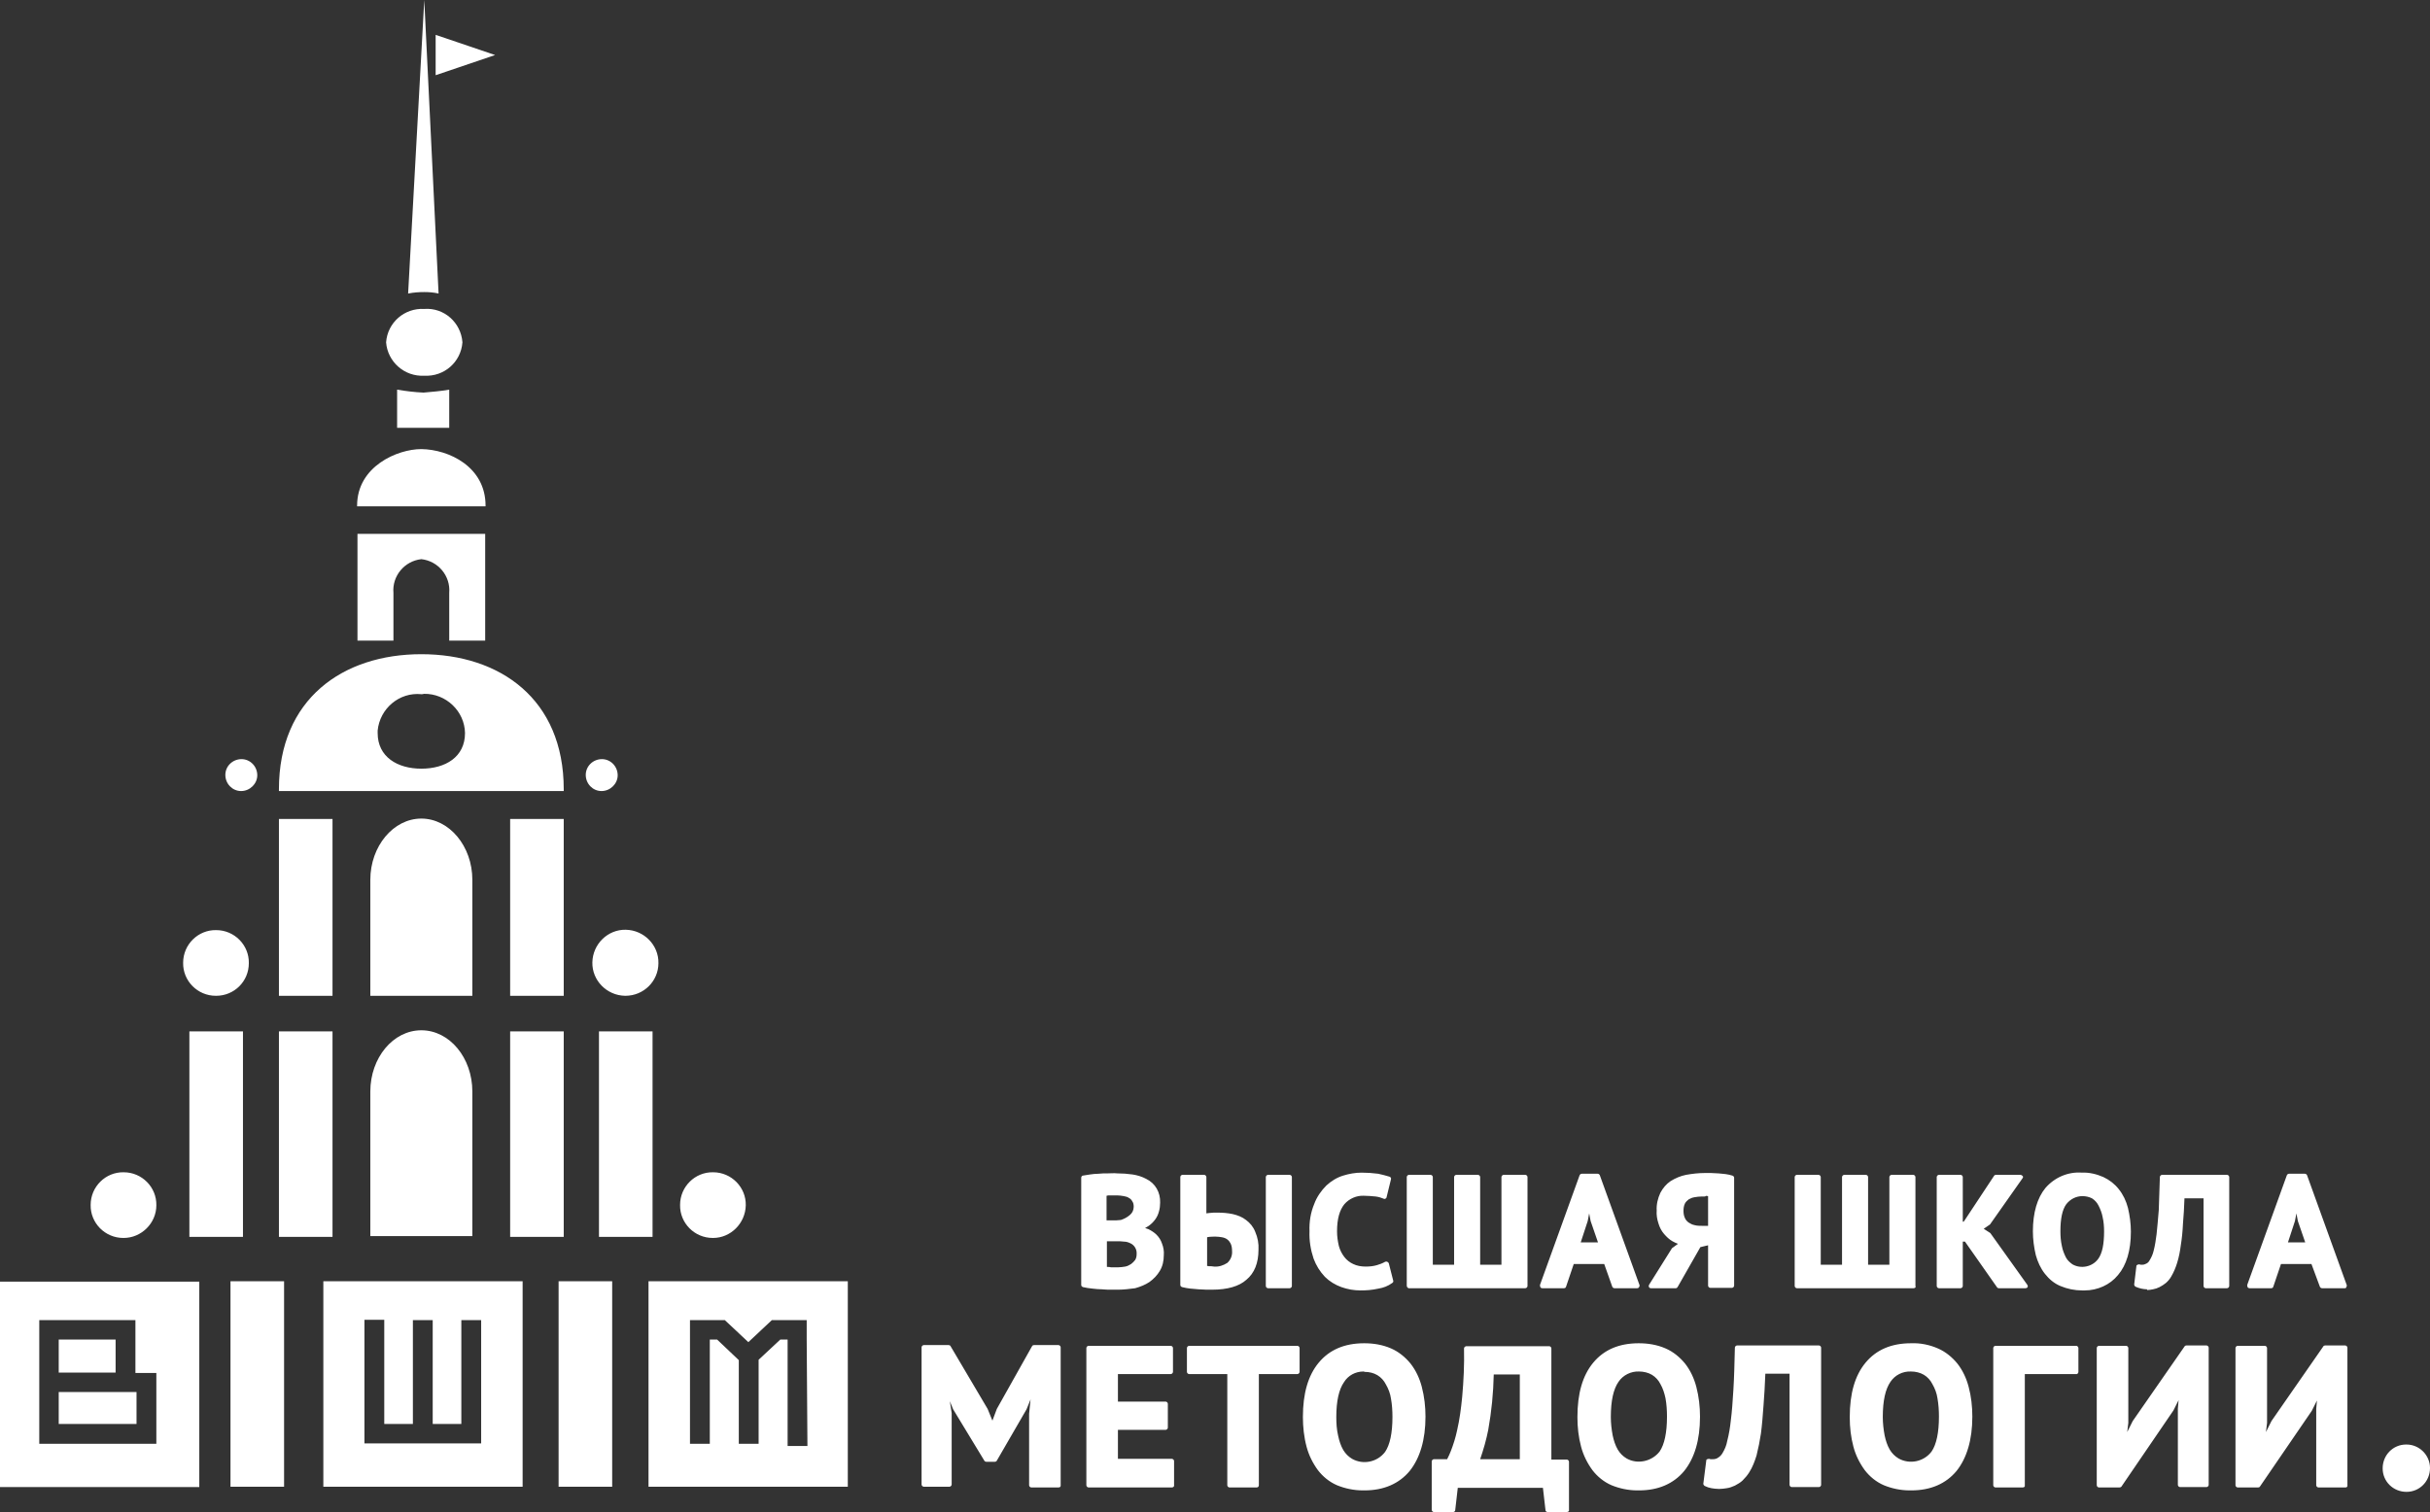 <svg id="лого" xmlns="http://www.w3.org/2000/svg" viewBox="0 0 662.1 412.1"><rect x="0" y="0" width="662.1" height="412.1" fill="#333333" stroke="none"/><style>.st0{fill:#fff}</style><path id="Фигура_1" class="st0" d="M51.6 337.1h14.6v-56H51.6v56zm111.6 0h14.6v-56h-14.6v56zm40-8.6c.1-4.9-3.9-9-8.9-9-4.9-.1-9 3.9-9 8.9-.1 4.9 3.9 9 8.9 9h.1c4.8 0 8.8-4 8.9-8.9m-160.6 0c.1-4.9-3.9-9-8.9-9-4.9-.1-9 3.9-9 8.9-.1 4.9 3.9 9 8.9 9h.1c4.8 0 8.9-4 8.9-8.9m20.2 76.7h14.6v-56H62.8v56zm89.4 0h14.6v-56h-14.6v56z"/><path id="Эллипс_5" class="st0" d="M176.7 405.2v-56H231v56h-54.3zm43.1-40.1v-5.3h-9.5l-6.4 6-6.4-6H188v33.7h5.4v-28.4h2l5.9 5.6v22.8h5.4v-22.9l5.9-5.5h2v29h5.4l-.2-29zm-55.9-149.5c-2.4 0-4.3-2-4.3-4.4s2-4.3 4.4-4.3c2.4 0 4.3 2 4.3 4.4 0 2.3-2 4.3-4.4 4.3zm-87.9 0v-.5c0-24.6 17.4-36.8 38.8-36.8s38.8 12.2 38.8 36.8v.5H76zm38.8-26.4c-6-.6-11.3 3.9-11.9 9.9v.7c0 6.5 5.4 9.7 11.9 9.7 6.6 0 11.9-3.2 11.9-9.7-.1-6-5.2-10.8-11.2-10.7-.2.1-.4.1-.7.1zm3.9-179.7l16.2 5.5-16.2 5.5v-11zm7.3 83.8c-.4 5.4-5 9.4-10.4 9.1-5.4.3-10-3.8-10.4-9.1.4-5.4 5-9.4 10.4-9.1 5.4-.4 10 3.7 10.4 9.1zm6.3 44.5v.2h-35v-.2c0-10.7 11-15.4 17.5-15.4 7.5.1 17.5 4.8 17.5 15.4zm-66.6 77.8c-2.4 0-4.3-2-4.3-4.4s2-4.3 4.4-4.3c2.4 0 4.3 2 4.3 4.4 0 2.3-2 4.3-4.4 4.3zM0 349.3h54.3v56H0v-56zm10.7 15.8v28.4h31.9v-19.3h-5.7v-14.4H10.7v5.3zm20.8 9H16v-9h15.5v9zm5.7 14H16v-8.7h21.2v8.7zm63.7-148.3c0-9.2 6.3-16.7 13.9-16.7s13.9 7.5 13.9 16.7v31.6h-27.8v-31.6zm27.8 97.1h-27.8v-39.4c0-9.2 6.2-16.7 13.9-16.7s13.9 7.5 13.9 16.7v39.4zm13.7 68.3H88.1v-56h54.3v56zm-11.3-11.8v-33.6h-5.4v28.3h-7.8v-28.3h-5.4v28.3h-7.8v-28.4h-5.4v33.7h31.8z"/><path id="Эллипс_4" class="st0" d="M67.8 262.5c.1-4.9-3.9-9-8.9-9-4.9-.1-9 3.9-9 8.9-.1 4.9 3.9 9 8.9 9h.1c4.9 0 8.9-3.9 8.9-8.9m8.2 8.9h14.6v-48.2H76v48.2zm0 65.7h14.6v-56H76v56zm46.4-162.5h9.8v-29.1H97.4v29.1h9.8v-13c-.4-4.6 3-8.7 7.6-9.2 4.6.5 8 4.6 7.6 9.2v13zm16.6 96.8h14.6v-48.2H139v48.2zm0 65.7h14.6v-56H139v56zm40.4-74.6c.1-4.9-3.9-9-8.9-9.1-4.9-.1-9 3.9-9.1 8.9-.1 4.9 3.9 9 8.9 9.1h.1c5 0 9-4 9-8.9m-57-145.9v-10.4c-2.3.4-4.7.6-7 .8-2.4-.1-4.8-.4-7.2-.8v10.4h14.2zM115.6 0l-4.4 80c1.5-.3 3-.4 4.4-.4 1.3 0 2.6.1 3.9.4l-3.9-80z"/><path id="Эллипс_3" class="st0" d="M662.1 400.1c0 3.6-2.8 6.5-6.4 6.5s-6.5-2.8-6.5-6.4c0-3.6 2.8-6.5 6.4-6.5h.1c3.5 0 6.4 2.9 6.4 6.4z"/><path id="Эллипс_2_1_" class="st0" d="M281 385.4l.8-7.4h-.3l-2.3 6-8 13.9h-2.4l-8.5-14-2.4-5.9h-.3l1.1 7.4v19.5h-7v-37.4h6.8l10.1 17.1 1.8 4.3h.2l1.6-4.4 9.6-17h6.7v37.4H281v-19.5zm15.6-18H319v6.5h-15v8.7h13.7v6.5H304v9.1h15.3v6.5h-22.7v-37.3zm56.8 6.5h-11v30.9H335v-30.9h-11.1v-6.5h29.5v6.5zm2.3 12.2c0-6.2 1.4-11 4.2-14.4 2.8-3.4 6.7-5.1 11.9-5.1 2.4-.1 4.8.4 7.1 1.4 2 .9 3.7 2.2 5 4 1.4 1.8 2.4 3.9 3 6.1.7 2.6 1 5.3 1 8 0 6.2-1.4 11-4.2 14.4-2.8 3.4-6.7 5-11.9 5.1-2.5.1-4.9-.4-7.1-1.4-2-.9-3.7-2.2-5-4-1.4-1.8-2.4-3.9-2.9-6.1-.8-2.6-1.1-5.3-1.1-8zm7.8 0c0 1.7.1 3.5.5 5.2.3 1.4.8 2.8 1.5 4.1.6 1.1 1.5 2 2.6 2.7 3.3 1.9 7.5 1 9.8-2.1 1.4-2 2.2-5.3 2.2-9.9 0-1.7-.1-3.4-.5-5.1-.3-1.4-.7-2.8-1.4-4.1-.6-1.1-1.5-2.1-2.5-2.8-1.2-.7-2.5-1-3.8-1-2.4-.1-4.8 1.1-6.1 3.1-1.6 2.2-2.3 5.5-2.3 9.9zm63.4 25.4h-5.2l-.8-6.7h-24.3l-.8 6.7h-5.2v-13.2h4c.5-.8.9-1.7 1.2-2.6.7-1.9 1.3-3.8 1.7-5.7.7-3.1 1.2-6.2 1.5-9.3.4-4.4.6-8.8.5-13.2h22.6v30.9h4.8v13.1zm-12.2-13.2v-24.4h-8.4c-.1 5.2-.6 10.4-1.5 15.6-.5 3-1.3 6-2.5 8.8h12.4zm15.8-12.2c0-6.2 1.4-11 4.2-14.4s6.7-5.1 11.9-5.1c2.4-.1 4.8.4 7.1 1.4 2 .9 3.7 2.2 5 4 1.4 1.8 2.4 3.9 3 6.1.7 2.6 1 5.3 1 8 0 6.2-1.4 11-4.2 14.4-2.8 3.4-6.7 5-11.9 5.1-2.5.1-4.9-.4-7.1-1.4-2-.9-3.7-2.2-5-4-1.4-1.8-2.4-3.9-2.9-6.1-.8-2.6-1.1-5.3-1.1-8zm7.8 0c0 1.7.1 3.5.5 5.2.3 1.4.8 2.8 1.5 4.1.6 1.1 1.5 2 2.6 2.7 3.3 1.9 7.5 1 9.8-2.1 1.4-2 2.2-5.3 2.2-9.9 0-1.7-.1-3.4-.5-5.1-.3-1.4-.7-2.8-1.4-4.1-.6-1.1-1.5-2.1-2.5-2.8-1.2-.7-2.5-1-3.8-1-2.4-.1-4.8 1.1-6.1 3.1-1.6 2.2-2.3 5.5-2.3 9.9zm50.2-12.2h-8.1c-.1 3.4-.3 6.5-.5 9.2-.2 2.8-.4 5.3-.7 7.5-.3 2-.7 4-1.2 5.9-.4 1.6-1.1 3.1-1.9 4.4-.5.8-1 1.4-1.7 2-.6.5-1.3.9-2 1.3-.6.3-1.3.5-2 .7-.6.1-1.2.2-1.9.2s-1.4-.1-2.1-.2c-.6-.1-1.1-.3-1.6-.6l.8-6.3c.2.1.4.1.6.2.2 0 .4.1.6.1.6 0 1.2-.2 1.7-.4.6-.3 1.1-.8 1.4-1.4.7-1.1 1.1-2.2 1.4-3.4.5-1.9.8-3.8 1.1-5.8.3-2.4.6-5.2.7-8.4.2-3.3.3-7.1.4-11.4h22.3v37.4h-7.4l.1-31zm16.1 12.2c0-6.2 1.4-11 4.2-14.4s6.7-5.1 11.9-5.1c2.4-.1 4.8.4 7.1 1.4 2 .9 3.7 2.2 5 4 1.4 1.8 2.4 3.9 3 6.1.7 2.6 1 5.3 1 8 0 6.2-1.4 11-4.2 14.4-2.8 3.4-6.7 5-11.9 5.1-2.5.1-4.9-.4-7.1-1.4-2-.9-3.7-2.2-5-4-1.4-1.8-2.4-3.9-2.9-6.1-.8-2.6-1.1-5.3-1.1-8zm7.8 0c0 1.7.1 3.5.5 5.2.3 1.4.8 2.8 1.5 4.1.6 1.1 1.5 2 2.6 2.7 3.3 1.9 7.5 1 9.8-2.1 1.4-2 2.2-5.3 2.2-9.9 0-1.7-.1-3.4-.5-5.1-.3-1.4-.7-2.8-1.4-4.1-.6-1.1-1.5-2.1-2.5-2.8-1.2-.7-2.5-1-3.8-1-2.4-.1-4.8 1.1-6.1 3.1-1.6 2.2-2.3 5.5-2.3 9.9zm53.3-12.2h-14.6v30.9h-7.4v-37.4h22v6.5zm28.3 10.2l.4-4.9h-.3l-2.5 5-14.1 20.6h-5.6v-37.4h7.4v20.4l-.5 5h.3l2.6-5.2 14.1-20.2h5.5v37.4H594v-20.7zm37.7 0l.4-4.9h-.3l-2.5 5-14.1 20.6h-5.6v-37.4h7.4v20.4l-.5 5h.3l2.6-5.2 14.1-20.2h5.5v37.4h-7.4l.1-20.7z"/><path class="st0" d="M426.9 412.1h-5.2c-.3 0-.6-.2-.6-.5l-.7-6.1h-23.2l-.7 6.1c0 .3-.3.5-.6.5h-5.2c-.3 0-.6-.3-.6-.6v-13.2c0-.3.3-.6.6-.6h3.6c.4-.7.7-1.5 1-2.2.7-1.8 1.3-3.7 1.7-5.6.7-3 1.1-6.1 1.4-9.2.4-4.4.6-8.8.5-13.2 0-.2.1-.3.2-.4.1-.1.3-.2.4-.2h22.6c.3 0 .6.3.6.6v30.3h4.2c.3 0 .6.3.6.6v13.2c.1.2-.2.5-.6.5zm-4.6-1.2h4.1v-12h-4.2c-.3 0-.6-.3-.6-.6V368h-21.4c0 4.2-.1 8.5-.6 12.7-.3 3.1-.8 6.3-1.5 9.4-.4 2-1 3.9-1.8 5.8-.4.9-.8 1.8-1.3 2.7-.1.2-.3.3-.5.3h-3.4v12h4.1l.7-6.1c0-.3.3-.5.6-.5h24.3c.3 0 .6.2.6.5l.9 6.1zm98-4.7c-2.4 0-4.8-.5-7-1.4-2.1-.9-3.9-2.4-5.2-4.1-1.4-1.9-2.5-4.1-3.1-6.4-.7-2.6-1-5.3-1-8v-.1c0-6.4 1.4-11.3 4.3-14.8s7-5.3 12.4-5.3c2.5-.1 5 .4 7.3 1.4 2.1.9 3.9 2.4 5.3 4.1 1.5 1.9 2.5 4.1 3.1 6.4.7 2.6 1 5.4 1 8.1 0 6.3-1.5 11.3-4.3 14.8-2.9 3.5-7.1 5.3-12.3 5.3h-.5zM505.2 386s0 .1 0 0c0 2.7.3 5.3 1 7.9.6 2.2 1.5 4.1 2.8 5.9 1.2 1.6 2.9 2.9 4.8 3.8 2.1.9 4.5 1.4 6.9 1.3 4.9 0 8.7-1.6 11.4-4.8 2.7-3.2 4-7.9 4-14 0-2.6-.3-5.3-1-7.8-.6-2.2-1.5-4.1-2.9-5.9-1.3-1.6-2.9-2.9-4.8-3.8-2.1-.9-4.5-1.4-6.8-1.3-4.9 0-8.8 1.6-11.4 4.8-2.6 3.2-3.9 7.9-4 13.9zm-59.1 20.2c-2.4 0-4.8-.5-7-1.4-2.1-.9-3.9-2.4-5.2-4.1-1.4-1.9-2.5-4.1-3.1-6.4-.7-2.6-1-5.3-1-8v-.1c0-6.4 1.4-11.3 4.3-14.8s7-5.3 12.4-5.3c2.5 0 5 .4 7.3 1.4 2.1.9 3.9 2.4 5.3 4.1 1.5 1.9 2.5 4.1 3.1 6.4.7 2.7 1 5.4 1 8.1 0 6.4-1.5 11.3-4.3 14.8-2.9 3.5-7.1 5.3-12.3 5.3h-.5zm-15-20.2s0 .1 0 0c0 2.7.3 5.3 1 7.9.6 2.2 1.5 4.1 2.8 5.9 1.2 1.6 2.9 2.9 4.8 3.8 2.1.9 4.5 1.4 6.9 1.3 4.9 0 8.7-1.6 11.4-4.8 2.7-3.2 4-7.9 4-14 0-2.6-.3-5.3-1-7.8-.6-2.2-1.5-4.2-2.9-5.9-1.3-1.6-2.9-2.9-4.8-3.8-2.1-.9-4.5-1.4-6.8-1.3-4.9 0-8.8 1.6-11.4 4.8-2.6 3.2-4 7.9-4 13.9zm-59.8 20.2c-2.4 0-4.8-.5-7-1.4-2.1-.9-3.9-2.4-5.2-4.1-1.4-1.9-2.5-4.1-3.1-6.4-.7-2.6-1-5.4-1-8.1 0-6.4 1.4-11.3 4.3-14.8s7-5.3 12.4-5.3c2.5 0 5 .4 7.3 1.4 2.1.9 3.9 2.4 5.3 4.1 1.5 1.9 2.5 4.1 3.1 6.4.7 2.7 1 5.4 1 8.1 0 6.3-1.5 11.3-4.3 14.8-2.9 3.5-7.1 5.3-12.3 5.3h-.5zm.8-38.9h-.4c-4.9 0-8.8 1.6-11.4 4.8-2.7 3.2-4 8-4 14 0 2.6.3 5.3 1 7.8.6 2.2 1.5 4.1 2.8 5.9 1.2 1.6 2.9 2.9 4.8 3.8 2.1.9 4.5 1.4 6.9 1.3 4.9 0 8.7-1.6 11.4-4.8 2.7-3.2 4-7.9 4-14 0-2.6-.3-5.3-1-7.8-.6-2.2-1.5-4.1-2.9-5.9-1.3-1.6-2.9-2.9-4.8-3.8-2-.9-4.2-1.3-6.4-1.3zm96.2 38.5c-.7 0-1.4-.1-2-.2-.6-.1-1.2-.3-1.8-.6-.2-.1-.4-.4-.4-.6l.8-6.3c0-.2.1-.4.3-.4.2-.1.4-.1.5-.1.2.1.4.1.5.1h.5c.5 0 1-.1 1.4-.4.5-.3.9-.7 1.2-1.2.6-1 1.1-2.1 1.3-3.3.5-1.9.8-3.8 1-5.7.3-2.3.5-5.1.7-8.4.2-3.2.3-7.1.4-11.4 0-.3.3-.6.6-.6h22.3c.3 0 .6.3.6.6v37.4c0 .3-.3.6-.6.6h-7.4c-.3 0-.6-.3-.6-.6v-30.3H481c-.1 3.1-.3 6-.5 8.7-.2 2.8-.4 5.3-.7 7.6-.3 2-.7 4-1.2 6-.5 1.6-1.1 3.2-2 4.6-.5.8-1.1 1.5-1.8 2.2-.6.6-1.4 1-2.1 1.4-.7.3-1.4.6-2.2.7-.7.1-1.3.2-2 .2h-.2zm-2.9-1.8c.4.1.7.3 1.1.3.6.1 1.3.2 1.9.2.6 0 1.2-.1 1.8-.2.6-.1 1.3-.3 1.9-.6.7-.3 1.3-.7 1.8-1.2.6-.5 1.1-1.2 1.6-1.9.8-1.3 1.5-2.8 1.9-4.3.5-1.9.9-3.9 1.2-5.8.3-2.2.5-4.7.7-7.5.2-2.8.3-5.9.5-9.2 0-.3.3-.6.6-.6h8c.1 0 .3 0 .4.1.2.1.3.3.3.5v30.3h6.1V368h-21.1c-.1 4.1-.2 7.7-.4 10.8-.2 3.3-.4 6.1-.7 8.5-.2 2-.6 3.9-1.1 5.9-.3 1.3-.8 2.5-1.5 3.6-.4.7-1 1.3-1.7 1.7-.6.3-1.3.5-2 .5-.3 0-.5 0-.8-.1l-.5 5.1zm112.1 1.4h-5.6c-.3 0-.6-.3-.6-.6v-37.4c0-.3.3-.6.6-.6h7.4c.3 0 .6.3.6.6v20.4l-.3 2.5 1.5-3 14.1-20.3c.1-.2.3-.3.5-.3h5.5c.3 0 .6.3.6.6v37.4c0 .3-.3.6-.6.6H594c-.3 0-.6-.3-.6-.6v-20.8l.2-2.3-1.4 2.8-14.2 20.8c-.1.1-.3.2-.5.2zm-4.9-1.2h4.6l13.9-20.3 2.5-5c.1-.2.3-.3.6-.3h.3c.2 0 .3.1.5.2.1.1.2.3.2.5l-.4 4.8v20.1h6.1V368h-4.6l-14 20-2.6 5.1c-.1.2-.3.3-.6.3h-.3c-.2 0-.3-.1-.5-.2-.1-.1-.2-.3-.2-.5l.5-5V368h-6.1v36.2zm-21.5 1.2h-7.4c-.3 0-.6-.3-.6-.6v-37.4c0-.3.3-.6.6-.6h22c.3 0 .6.3.6.6v6.5c0 .3-.2.5-.4.6h-14.2v30.3c.1.4-.2.6-.6.6zm-6.7-1.2h6.1v-30.3c0-.3.3-.6.6-.6h14V368h-20.7v36.2zm-256 1.2H281c-.3 0-.6-.3-.6-.6v-19.5l.4-3.9-1.1 2.7-8.1 14c-.1.2-.3.3-.5.3h-2.4c-.2 0-.4-.1-.5-.3l-8.5-14-.9-2.2.5 3.2v19.5c0 .3-.3.6-.6.6h-7c-.3 0-.6-.3-.6-.6v-37.4c0-.3.3-.6.6-.6h6.8c.2 0 .4.1.5.3l10.1 17.1 1.3 3.2 1.2-3.2 9.6-17.1c.1-.2.3-.3.5-.3h6.7c.3 0 .6.3.6.6v37.4c.1.6-.2.8-.6.8zm-6.7-1.2h6.2V368h-5.7l-9.4 16.7-1.6 4.3c-.1.2-.3.4-.6.4h-.2c-.3 0-.5-.2-.6-.4l-1.8-4.3-9.9-16.7h-5.8v36.2h5.8v-18.8l-1.1-7.3c0-.2 0-.4.1-.5.1-.1.3-.2.5-.2h.3c.3 0 .5.2.6.4l2.4 5.9 8.3 13.6h1.7l7.9-13.6 2.3-5.9c.1-.2.3-.4.6-.4h.3c.2 0 .3.1.5.2.1.1.2.3.2.5l-.8 7.4v18.7zm357.4 1.2h-7.4c-.3 0-.6-.3-.6-.6V384l.2-2.3-1.4 2.8-14.1 20.6c-.1.2-.3.3-.5.3h-5.6c-.3 0-.6-.3-.6-.6v-37.4c0-.3.3-.6.6-.6h7.4c.3 0 .6.3.6.6v20.4l-.3 2.5 1.5-3L633 367c.1-.2.3-.3.5-.3h5.5c.3 0 .6.3.6.6v37.4c.1.5-.2.7-.5.7zm-6.8-1.2h6.1V368h-4.6L620 388l-2.6 5.1c-.1.2-.3.3-.6.3h-.3c-.2 0-.3-.1-.5-.2-.1-.1-.2-.3-.2-.5l.5-5V368h-6.2v36.2h4.6l13.9-20.3 2.5-5c.1-.2.3-.3.6-.3h.3c.2 0 .3.1.5.2.1.1.2.3.2.5l-.4 4.8v20.1zm-289.9 1.2H335c-.3 0-.6-.3-.6-.6v-30.3H324c-.3 0-.6-.3-.6-.6v-6.5c0-.3.3-.6.6-.6h29.5c.3 0 .6.3.6.6v6.5c0 .3-.3.6-.6.6H343v30.3c0 .4-.3.6-.6.6zm-6.8-1.2h6.2v-30.3c0-.3.3-.6.6-.6h10.4V368h-28.2v5.3H335c.3 0 .6.3.6.6v30.3zm-16.3 1.2h-22.7c-.3 0-.6-.3-.6-.6v-37.4c0-.3.3-.6.6-.6H319c.3 0 .6.3.6.6v6.5c0 .3-.3.6-.6.6h-14.4v7.5h13c.3 0 .6.3.6.6v6.5c0 .3-.3.6-.6.6h-13v7.9h14.7c.3 0 .6.3.6.6v6.5c.1.4-.2.7-.6.7zm-22-1.2h21.4v-5.3H304c-.3 0-.6-.3-.6-.6v-9.1c0-.3.3-.6.6-.6h13v-5.3h-13c-.3 0-.6-.3-.6-.6V374c0-.3.3-.6.6-.6h14.4V368h-21.2v36.2zm149.2-4.5c-1.4 0-2.7-.3-4-1-1.2-.7-2.1-1.7-2.8-2.9-.7-1.3-1.3-2.8-1.6-4.3-.3-1.7-.5-3.5-.5-5.3v-.1c0-4.5.8-7.9 2.3-10.1 1.5-2.2 4-3.5 6.6-3.4 1.4 0 2.9.3 4.1 1.1 1.2.8 2.1 1.8 2.8 3 .7 1.3 1.2 2.8 1.5 4.3.3 1.7.5 3.5.5 5.2 0 4.7-.7 8.1-2.3 10.2-1.6 2.1-4.1 3.3-6.6 3.3zm-7.6-13.5c0 1.7.2 3.4.5 5 .3 1.4.7 2.7 1.4 3.9.6 1 1.4 1.8 2.4 2.4 3 1.7 6.9.8 9-1.9 1.3-1.9 2-5.1 2-9.5 0-1.7-.1-3.3-.4-5-.3-1.4-.7-2.7-1.4-3.9-.5-1-1.3-1.9-2.3-2.5-1-.6-2.3-.9-3.5-.9-2.2-.1-4.4 1-5.6 2.8-1.4 2-2.1 5.2-2.1 9.6 0-.1 0 0 0 0zm81.7 13.5c-1.4 0-2.7-.3-4-1-1.2-.7-2.1-1.7-2.8-2.9-.7-1.3-1.3-2.8-1.6-4.3-.3-1.7-.5-3.5-.5-5.3v-.1c0-4.5.8-7.9 2.3-10.1 1.5-2.2 4-3.5 6.6-3.4 1.4 0 2.9.3 4.1 1.1 1.2.8 2.1 1.8 2.8 3 .7 1.3 1.2 2.8 1.5 4.3.3 1.7.5 3.4.5 5.2 0 4.7-.7 8.1-2.3 10.2-1.5 2.1-4 3.3-6.6 3.3zm-7.6-13.5c0 1.7.2 3.4.5 5 .3 1.4.7 2.7 1.4 3.9.6 1 1.4 1.8 2.4 2.4 3 1.7 6.9.9 9-1.9 1.3-1.9 2-5.1 2-9.5 0-1.7-.1-3.3-.4-5-.2-1.4-.7-2.7-1.4-3.9-.5-1-1.3-1.9-2.3-2.5-1-.6-2.3-.9-3.5-.9-2.3-.1-4.4 1-5.6 2.8-1.4 2-2.1 5.2-2.1 9.6 0-.1 0 0 0 0zm-141.3 13.5c-1.4 0-2.7-.3-4-1-1.2-.7-2.1-1.7-2.8-2.9-.8-1.3-1.3-2.8-1.6-4.3-.3-1.7-.5-3.5-.5-5.3 0-4.6.8-8 2.3-10.2 1.4-2.2 4-3.5 6.6-3.4 1.4 0 2.9.3 4.1 1.1 1.2.8 2.1 1.8 2.8 3 .7 1.3 1.2 2.8 1.5 4.3.3 1.7.5 3.5.5 5.2 0 4.7-.7 8.1-2.3 10.2-1.6 2.1-4.1 3.3-6.6 3.3zm-.2-25.9c-2.2 0-4.2 1.1-5.3 2.9-1.4 2-2.1 5.2-2.1 9.5 0 1.7.1 3.4.5 5.1.3 1.4.7 2.7 1.4 3.9.6 1 1.4 1.8 2.4 2.4 3 1.7 6.9.9 9-1.9 1.3-1.9 2-5.1 2-9.5 0-1.7-.1-3.3-.4-5-.2-1.4-.7-2.7-1.4-3.9-.5-1-1.3-1.9-2.3-2.5-1-.6-2.2-.9-3.5-.9-.1-.1-.2-.1-.3-.1zm43.2 25.1h-12.4c-.2 0-.4-.1-.5-.3-.1-.2-.1-.4-.1-.6 1.1-2.8 1.9-5.7 2.4-8.7.9-5.1 1.4-10.3 1.5-15.5 0-.3.3-.6.6-.6h8.4c.3 0 .6.3.6.6v24.4c0 .2-.1.3-.2.4.1.2-.1.3-.3.3zm-11.4-1.2h10.8v-23.1H407c-.1 5-.6 10.1-1.5 15.1-.5 2.6-1.3 5.4-2.2 8z"/><path id="Эллипс_1_1_" class="st0" d="M315.4 327.7c0 .7-.1 1.5-.3 2.2-.2.7-.5 1.4-.9 2-.5.6-1 1.2-1.7 1.6-.8.5-1.6.9-2.5 1v.3c.8.1 1.7.4 2.4.7.8.3 1.4.8 2 1.4.6.6 1 1.4 1.4 2.2.4 1 .5 2 .5 3 0 1.4-.3 2.8-1 4-.6 1.1-1.6 2-2.6 2.7-1.2.7-2.4 1.3-3.8 1.6-1.4.3-2.9.5-4.3.5h-1.9c-.8 0-1.6 0-2.4-.1-.9 0-1.8-.1-2.7-.2-.8-.1-1.7-.2-2.5-.4V321c.5-.1 1.2-.2 1.9-.3.7-.1 1.5-.2 2.3-.2s1.6-.1 2.5-.1h2.5c1.4 0 2.7.1 4.1.3 1.2.2 2.4.6 3.6 1.1 2.2 1.1 3.6 3.4 3.4 5.9zm-12.6 5.5h1.4c.4 0 .9-.1 1.3-.1 1-.3 2-.8 2.8-1.5.8-.7 1.2-1.6 1.2-2.7 0-.6-.1-1.3-.4-1.8-.3-.5-.7-.9-1.1-1.1-.5-.3-1-.5-1.6-.6-.6-.1-1.3-.2-1.9-.2h-2.1c-.5 0-1 .1-1.5.1v7.9h1.9zm1.9 12.8c.7 0 1.4-.1 2.1-.3.6-.2 1.2-.4 1.8-.8.5-.3.9-.8 1.2-1.3.3-.6.5-1.2.5-1.9.1-1.5-.7-2.8-2-3.4-.6-.3-1.3-.5-2-.6-.7-.1-1.5-.1-2.2-.1H301v8.1c.2.1.5.1.7.1.3 0 .6 0 1 .1h1.1c.3.1.6.1.9.1zm17.6-25.2h5.9v10.7c.3-.1.8-.1 1.5-.2s1.3-.1 2-.1c1.4 0 2.8.1 4.1.4 1.2.3 2.4.8 3.4 1.5 1 .8 1.8 1.8 2.3 2.9.6 1.5.9 3.1.9 4.6 0 3.5-1 6-3 7.8s-5.1 2.6-9.1 2.6h-1.5c-.6 0-1.3-.1-2-.1s-1.5-.1-2.3-.2c-.7-.1-1.4-.2-2.1-.4l-.1-29.5zm8.4 24.9c1.4.1 2.8-.3 4-1.1 1.1-.9 1.7-2.3 1.5-3.8 0-.8-.1-1.6-.4-2.3-.3-.6-.7-1-1.2-1.4-.5-.4-1.1-.6-1.7-.7-1.2-.2-2.4-.3-3.6-.1-.4 0-.8.1-1.2.2v8.9c.4.1.8.2 1.1.2.6.1 1 .1 1.5.1zm14.8-24.9h5.9v29.7h-5.9v-29.7zm33.1 28.5c-1.1.7-2.3 1.2-3.5 1.4-1.4.3-2.9.4-4.4.4-1.7 0-3.5-.3-5.1-.8-1.6-.5-3.1-1.5-4.3-2.7-1.3-1.4-2.3-3-2.9-4.8-.8-2.3-1.2-4.7-1.1-7.2-.1-2.5.3-5 1.2-7.3.7-1.8 1.8-3.4 3.2-4.8 1.2-1.2 2.7-2.1 4.4-2.6 1.6-.5 3.2-.8 4.8-.8 1.5 0 2.9.1 4.4.3 1 .2 2 .4 2.9.8l-1.2 4.9c-.7-.3-1.5-.6-2.3-.7-1.1-.2-2.2-.2-3.3-.2-2.2-.1-4.3.8-5.7 2.5-1.4 1.7-2.2 4.3-2.2 7.8 0 1.4.2 2.8.5 4.2.3 1.2.8 2.3 1.6 3.2.7.9 1.6 1.6 2.6 2.1 1.1.5 2.4.8 3.6.8 1.1 0 2.2-.1 3.3-.4.8-.2 1.6-.6 2.3-1l1.2 4.9zm5.4 1.2v-29.7h5.9v24.5h7.1v-24.5h5.9v24.5h7.1v-24.5h5.9v29.7H384zm53.5-6.6h-9.2l-2.3 6.6h-5.9l10.8-29.9h4.3l10.8 29.9h-6.2l-2.3-6.6zm-7.7-4.7h6.4l-2.2-6.6-.9-4.7h-.2l-.9 4.7-2.2 6.6zm42 11.3H466v-11.8l-3.1.8-6.3 11h-6.8l6.2-9.9 2.6-1.8c-.9-.2-1.8-.6-2.6-1-.8-.5-1.5-1.1-2.1-1.8-.6-.8-1.1-1.7-1.4-2.6-.4-1.1-.5-2.3-.5-3.4-.1-1.6.3-3.1.9-4.5.6-1.2 1.5-2.2 2.6-3 1.2-.8 2.6-1.3 4-1.6 1.7-.3 3.3-.5 5-.5h1.7c.7 0 1.3.1 2 .1.7.1 1.3.1 2 .2.6.1 1.2.2 1.7.3l-.1 29.5zm-8-25c-.7 0-1.5.1-2.2.2-.6.1-1.3.4-1.8.7-.5.4-.9.8-1.2 1.4-.3.7-.5 1.5-.5 2.3 0 .8.1 1.5.4 2.2.3.6.7 1.1 1.2 1.5.5.4 1.2.7 1.8.8.7.2 1.5.3 2.2.3h2.2v-9.2c-.3-.1-.6-.1-1-.1-.3-.1-.7-.1-1.1-.1zm25.8 25v-29.7h5.9v24.5h7.1v-24.5h5.9v24.5h7.1v-24.5h5.9v29.7h-31.9zm46.1-12.7h-1.5v12.7h-5.9v-29.7h5.9V334l1.4-.6 8.3-12.6h6.7l-8.8 12.5-2.3 1.6 2.4 1.7 10 14h-7.3l-8.9-12.8zm18.9-2.2c0-5 1.1-8.8 3.3-11.4 2.3-2.7 5.8-4.2 9.4-4 1.9 0 3.9.3 5.6 1.1 1.6.7 2.9 1.8 4 3.1 1.1 1.5 1.9 3.1 2.4 4.9.5 2.1.8 4.2.8 6.3 0 5-1.1 8.8-3.3 11.4-2.3 2.7-5.8 4.2-9.4 4-1.9 0-3.9-.3-5.7-1.1-1.6-.7-2.9-1.8-4-3.1-1.1-1.5-1.9-3.1-2.3-4.9-.6-2-.8-4.1-.8-6.3zm6.2 0c0 1.4.1 2.8.4 4.1.2 1.1.6 2.2 1.2 3.3.5.9 1.2 1.6 2 2.1 2.7 1.5 6 .8 7.8-1.7 1.1-1.6 1.7-4.2 1.7-7.9 0-1.4-.1-2.7-.4-4-.2-1.1-.6-2.2-1.1-3.3-.5-.9-1.2-1.6-2-2.2-2.7-1.5-6.1-.8-7.9 1.7-1.2 1.8-1.7 4.4-1.7 7.9zm40.2-9.7h-6.4c-.1 2.7-.2 5.1-.4 7.3-.1 2.2-.3 4.2-.6 6-.2 1.6-.5 3.2-1 4.7-.3 1.2-.9 2.4-1.5 3.5-.4.6-.8 1.2-1.4 1.6-.5.4-1 .8-1.6 1-.5.2-1.1.4-1.6.5-.5.1-1 .1-1.5.1-.6 0-1.1 0-1.7-.1-.5-.1-.9-.3-1.3-.5l.6-5c.2.1.3.1.5.1h.5c.5 0 .9-.1 1.4-.3.5-.3.9-.7 1.1-1.1.5-.8.9-1.8 1.1-2.7.4-1.5.7-3.1.8-4.6.2-1.9.4-4.1.6-6.7s.2-5.6.3-9.1h17.7v29.7H601v-24.4zm29.3 18h-9.2l-2.3 6.6h-5.9l10.8-29.9h4.3l10.8 29.9h-6.2l-2.3-6.6zm-7.7-4.7h6.4l-2.2-6.6-.9-4.7h-.2l-.9 4.7-2.2 6.6z"/><path class="st0" d="M568 351.7h-.7c-2 0-4-.4-5.9-1.2-1.7-.7-3.1-1.9-4.2-3.3-1.2-1.5-2-3.3-2.5-5.1-.5-2.1-.8-4.3-.8-6.5 0-5.1 1.2-9.1 3.4-11.8 2.5-2.9 6.2-4.5 10-4.2 1.9-.1 4 .4 5.8 1.2 1.7.8 3.1 1.9 4.2 3.3 1.2 1.5 2 3.2 2.5 5.1.5 2.1.8 4.3.8 6.5 0 5.1-1.2 9.1-3.5 11.8-2.2 2.7-5.6 4.2-9.1 4.2zm-.7-1.3c3.4.2 6.8-1.2 9-3.8 2.1-2.5 3.2-6.3 3.2-11 0-2.1-.2-4.2-.8-6.2-.4-1.7-1.2-3.3-2.3-4.7-1-1.3-2.3-2.3-3.8-3-1.7-.7-3.5-1.1-5.3-1-3.4-.2-6.8 1.2-9 3.8-2.1 2.5-3.2 6.3-3.2 11 0 2.1.2 4.2.8 6.2.4 1.7 1.2 3.3 2.2 4.7 1 1.3 2.3 2.3 3.7 2.9 1.8.8 3.7 1.2 5.5 1.1zm-196.6 1.3c-1.8 0-3.5-.3-5.2-.9-1.7-.6-3.3-1.6-4.5-2.8-1.4-1.5-2.4-3.1-3.1-5-.8-2.4-1.2-4.9-1.1-7.4-.1-2.6.3-5.1 1.3-7.5.7-1.9 1.9-3.6 3.3-5 1.3-1.2 2.9-2.2 4.6-2.7 1.6-.5 3.3-.8 5-.8 1.5 0 3 .1 4.5.3 1 .2 2.1.5 3.1.8.3.1.5.4.4.7l-1.2 4.9c0 .2-.2.3-.3.4-.2.1-.4.1-.5 0-.7-.3-1.4-.5-2.2-.6-1.1-.1-2.1-.2-3.2-.2-2-.1-4 .8-5.3 2.3-1.3 1.6-2 4-2 7.4 0 1.4.2 2.7.5 4 .3 1.1.8 2.1 1.5 3 .6.8 1.5 1.5 2.4 1.9 1 .5 2.2.7 3.4.7 1.1 0 2.1-.1 3.1-.4.7-.2 1.5-.5 2.2-.9.2-.1.4-.1.6 0 .2.1.3.2.4.4l1.2 4.7c.1.3 0 .5-.3.7-1.1.8-2.4 1.3-3.7 1.5-1.8.4-3.3.5-4.9.5zm.5-30.9h-.3c-1.6 0-3.1.3-4.6.8-1.5.5-3 1.4-4.1 2.5-1.3 1.3-2.4 2.8-3 4.5-.9 2.3-1.3 4.6-1.2 7.1-.1 2.4.3 4.7 1.1 7 .6 1.7 1.5 3.3 2.8 4.6 1.1 1.1 2.5 2 4 2.5 1.6.5 3.2.8 4.9.8 1.4 0 2.8-.1 4.2-.4 1-.2 2-.5 2.9-1.1l-.9-3.5c-.6.3-1.1.5-1.7.7-1.1.3-2.3.4-3.4.4-1.3 0-2.7-.3-3.9-.8-1.1-.5-2.1-1.3-2.9-2.3-.8-1-1.4-2.2-1.7-3.5-.4-1.4-.6-2.9-.5-4.4 0-3.6.8-6.4 2.3-8.2 1.6-1.8 3.8-2.8 6.2-2.7 1.1 0 2.2.1 3.3.2.6.1 1.2.2 1.8.4l.9-3.7c-.8-.3-1.5-.5-2.3-.6-1.2-.2-2.5-.3-3.9-.3zm-40.9 30.7h-1.6c-.6 0-1.3-.1-2.1-.1-.7-.1-1.5-.1-2.3-.2-.7-.1-1.5-.2-2.2-.4-.3-.1-.5-.3-.5-.6v-29.4c0-.2.1-.4.3-.5.1-.1.2-.1.4-.1h5.8c.3 0 .6.3.6.6v9.9c.2 0 .5-.1.8-.1.7-.1 1.4-.1 2.2-.1 1.4 0 2.8.1 4.2.4 1.3.3 2.6.8 3.6 1.6 1.1.8 2 1.9 2.5 3.2.7 1.6 1 3.3.9 4.9 0 3.6-1.1 6.4-3.3 8.2-2 1.8-5.2 2.7-9.3 2.7zm-7.4-1.8c.5.1 1.1.2 1.6.3.8.1 1.5.2 2.2.2.7.1 1.4.1 2 .1h1.5c3.8 0 6.7-.8 8.7-2.4 1.9-1.6 2.8-4 2.8-7.3.1-1.5-.2-3-.8-4.4-.5-1-1.2-2-2.1-2.7-.9-.7-2-1.2-3.2-1.4-1.3-.3-2.6-.4-4-.4-.6 0-1.3 0-1.9.1-.7.1-1.2.2-1.5.2-.2 0-.4 0-.5-.1s-.2-.3-.2-.5v-10h-4.6v28.3zm-18.2 1.8h-1.9c-.8 0-1.6 0-2.5-.1-.9 0-1.8-.1-2.7-.2-.9-.1-1.7-.2-2.5-.4-.3-.1-.5-.3-.5-.6V321c0-.3.2-.6.5-.6.5-.1 1.2-.2 1.9-.3.7-.1 1.5-.2 2.3-.2.8-.1 1.6-.1 2.5-.1.9 0 1.7-.1 2.6 0 1.4 0 2.8.1 4.2.3 1.3.2 2.6.6 3.7 1.2 2.5 1.2 3.9 3.7 3.8 6.5 0 .8-.1 1.6-.3 2.3-.2.8-.5 1.5-1 2.2-.5.7-1.1 1.3-1.8 1.8-.3.2-.7.4-1 .6l.9.3c.8.4 1.6.9 2.2 1.5.7.7 1.2 1.5 1.5 2.4.4 1 .6 2.1.5 3.2 0 1.5-.3 3-1.1 4.3-.7 1.2-1.7 2.2-2.8 3-1.2.8-2.5 1.3-3.9 1.7-1.6.2-3.1.4-4.6.4zm-8.9-1.7c.6.1 1.3.2 1.9.3.9.1 1.8.1 2.6.2.9 0 1.7.1 2.4.1h1.9c1.4 0 2.8-.2 4.2-.5 1.3-.3 2.5-.8 3.6-1.5 1-.6 1.8-1.5 2.4-2.5.6-1.1.9-2.4.9-3.6 0-1-.1-1.9-.5-2.8-.3-.7-.7-1.4-1.2-2-.5-.5-1.1-1-1.8-1.3-.7-.3-1.5-.5-2.3-.7-.3 0-.5-.3-.5-.6v-.3c0-.3.2-.5.5-.6.8-.2 1.6-.5 2.3-1 .6-.4 1.1-.9 1.5-1.5.4-.5.7-1.2.8-1.8.2-.7.3-1.4.3-2.1.1-2.2-1.1-4.3-3.1-5.3-1.1-.5-2.2-.9-3.4-1.1-1.3-.2-2.6-.3-4-.3h-2.5c-.8 0-1.7.1-2.4.1-.8.1-1.5.1-2.2.2-.5.1-.9.1-1.3.2v28.4zm289.2 1.6c-.5 0-1.1-.1-1.6-.2s-1-.3-1.5-.5c-.2-.1-.4-.4-.4-.6l.6-5c0-.2.1-.3.3-.4.2-.1.4-.1.5-.1.1 0 .3.1.4.1h.4c.4 0 .7-.1 1.1-.3.4-.2.7-.5.9-.9.5-.8.9-1.7 1.1-2.6.4-1.5.6-3 .8-4.5.2-1.9.4-4.1.6-6.6.1-2.6.2-5.6.3-9 0-.3.3-.6.6-.6h17.7c.3 0 .6.3.6.6v29.7c0 .3-.3.6-.6.6H601c-.3 0-.6-.3-.6-.6v-23.9h-5.2c-.1 2.5-.2 4.7-.4 6.8-.1 2.2-.3 4.2-.6 6-.2 1.6-.5 3.2-1 4.8-.4 1.3-.9 2.5-1.6 3.7-.4.7-.9 1.3-1.5 1.8-.5.4-1.1.8-1.7 1.1-.6.3-1.2.5-1.8.6-.5.1-1.1.2-1.6.2.1-.2 0-.2 0-.2zm-2.2-1.6c.3.1.5.2.8.2.5.1 1 .1 1.5.1s.9 0 1.4-.1c.5-.1 1-.3 1.5-.5s1-.6 1.4-.9c.5-.4.9-.9 1.2-1.5.7-1.1 1.1-2.2 1.5-3.4.4-1.5.7-3.1.9-4.6.2-1.8.4-3.8.6-5.9.1-2.2.3-4.6.4-7.3 0-.3.3-.6.6-.6h6.4c.2 0 .3.1.4.2s.2.3.2.4v23.9h4.6v-28.5h-16.5c-.1 3.2-.2 6-.3 8.5-.1 2.6-.3 4.9-.6 6.7-.2 1.6-.5 3.1-.8 4.7-.2 1-.6 2-1.2 2.9-.3.6-.8 1-1.4 1.4-.5.3-1.1.4-1.6.4h-.5l-.5 3.9zm-126.2 1.3h-6.8c-.2 0-.4-.1-.5-.3-.1-.2-.1-.4 0-.6l6.2-9.9c0-.1.1-.1.2-.2l1.5-1.1c-.5-.2-1-.4-1.5-.7-.9-.5-1.6-1.2-2.3-2-.7-.8-1.2-1.8-1.5-2.8-.4-1.2-.6-2.4-.5-3.6-.1-1.6.3-3.3 1-4.8.7-1.3 1.6-2.4 2.8-3.2 1.3-.8 2.7-1.4 4.2-1.7 1.7-.3 3.4-.5 5.1-.5h1.7c.6 0 1.3.1 2 .1.7.1 1.4.1 2 .2.6.1 1.2.2 1.8.4.3.1.5.3.5.6v29.4c0 .3-.3.6-.6.6H466c-.3 0-.6-.3-.6-.6v-11l-2.1.5-6.1 10.7c-.2.4-.4.5-.6.5zm-5.7-1.2h5.3l6.1-10.6c.1-.1.2-.3.4-.3l3.1-.8c.2 0 .4 0 .5.1.2.1.2.3.2.5v11.1h4.6v-28.3c-.4-.1-.8-.2-1.2-.2-.6-.1-1.3-.2-1.9-.2-.7-.1-1.3-.1-1.9-.1h-1.8c-1.6 0-3.2.2-4.8.5-1.4.3-2.6.8-3.8 1.5-1 .7-1.8 1.6-2.4 2.7-.6 1.3-.9 2.8-.9 4.2 0 1.1.1 2.2.5 3.2.3.9.7 1.7 1.3 2.4.5.7 1.2 1.2 1.9 1.7.8.4 1.6.8 2.4 1 .2.1.4.2.5.5 0 .2-.1.5-.3.6l-2.5 1.8-5.3 8.7zm-66.9 1.2h-.2c-.3-.1-.5-.4-.5-.7v-29.6c0-.3.3-.6.6-.6h5.9c.3 0 .6.3.6.6v23.9h5.8v-23.9c0-.3.3-.6.6-.6h5.9c.3 0 .6.3.6.6v23.9h5.8v-23.9c0-.3.3-.6.6-.6h5.9c.3 0 .6.3.6.6v29.7c0 .3-.3.6-.6.6H384zm.6-1.2h30.6v-28.5h-4.6v23.9c0 .3-.3.6-.6.6h-7.1c-.3 0-.6-.3-.6-.6v-23.9h-4.6v23.9c0 .3-.3.6-.6.6H390c-.3 0-.6-.3-.6-.6v-23.9h-4.6v28.5zm254.3 1.2h-6.2c-.3 0-.5-.2-.6-.4l-2.3-6.2h-8.3l-2.1 6.2c-.1.3-.3.4-.6.4h-5.9c-.2 0-.4-.1-.5-.3-.1-.2-.1-.4-.1-.6l10.8-29.9c.1-.2.3-.4.6-.4h4.3c.3 0 .5.2.6.4l10.8 29.9c.1.2 0 .4-.1.6 0 .2-.2.3-.4.3zm-5.8-1.2h4.9l-10.4-28.7h-3.5l-10.4 28.7h4.5l2.1-6.2c.1-.3.3-.4.6-.4h9.2c.3 0 .5.2.6.4l2.4 6.2zm-81.2 1.2h-7.3c-.2 0-.4-.1-.5-.3l-8.7-12.4h-.6v12.1c0 .3-.3.6-.6.6h-5.9c-.3 0-.6-.3-.6-.6v-29.7c0-.3.3-.6.6-.6h5.9c.3 0 .6.3.6.6V333l.3-.1 8.2-12.4c.1-.2.3-.3.5-.3h6.7c.2 0 .4.1.6.3s.1.5 0 .6l-8.8 12.5c0 .1-.1.1-.2.2l-1.6 1.1 1.7 1.1c.1 0 .1.1.2.2l10 14c.1.2.2.4 0 .7-.1.1-.3.2-.5.2zm-7-1.2h5.7l-9.2-12.9-2.3-1.6c-.2-.1-.3-.3-.3-.5s.1-.4.3-.5l2.2-1.5 8-11.4h-5.2l-8.1 12.3c-.1.1-.2.2-.3.2l-1.4.6c-.2.1-.4.1-.6-.1-.2-.1-.3-.3-.3-.5v-12.5h-4.6V350h4.6v-12.1c0-.3.3-.6.6-.6h1.5c.2 0 .4.1.5.3l8.9 12.3zm-98.8 1.2h-6.2c-.3 0-.5-.2-.6-.4l-2.2-6.2h-8.3l-2.1 6.2c-.1.3-.3.4-.6.4h-5.9c-.2 0-.4-.1-.5-.3-.1-.2-.1-.4-.1-.6l10.8-29.9c.1-.2.3-.4.6-.4h4.3c.3 0 .5.2.6.4l10.8 29.9c.1.2 0 .4-.1.6-.1.2-.3.3-.5.3zm-5.7-1.2h4.9l-10.4-28.7h-3.4L421 349.9h4.5l2.1-6.2c.1-.3.3-.4.6-.4h9.2c.3 0 .5.2.6.4l2.4 6.2zm81 1.2h-31.8c-.3 0-.6-.3-.6-.6v-29.7c0-.3.3-.6.6-.6h5.9c.3 0 .6.3.6.6v23.9h5.8v-23.9c0-.3.3-.6.6-.6h5.9c.3 0 .6.3.6.6v23.9h5.8v-23.9c0-.3.3-.6.6-.6h5.9c.3 0 .6.3.6.6v29.7c.2.3-.1.6-.5.6zm-31.2-29.7v28.5h30.6v-28.5h-4.6v23.9c0 .3-.3.6-.6.6h-7.1c-.3 0-.6-.3-.6-.6v-23.9h-4.6v23.9c0 .3-.3.6-.6.6h-7.1c-.3 0-.6-.3-.6-.6v-23.9h-4.8zm-138.8 29.7h-5.9c-.3 0-.6-.3-.6-.6v-29.7c0-.3.3-.6.6-.6h5.9c.3 0 .6.3.6.6v29.7c0 .3-.3.6-.6.6zm-5.3-1.2h4.6v-28.5h-4.6v28.5zm-41.4-3.3h-2.1c-.4 0-.7 0-1-.1-.3 0-.5-.1-.8-.2-.3-.1-.4-.3-.4-.6v-8.1c0-.3.3-.6.6-.6h3.1c.8 0 1.5 0 2.3.1.8.1 1.5.3 2.2.6 1.6.7 2.5 2.3 2.4 4 0 .7-.2 1.5-.6 2.1-.4.6-.9 1.1-1.4 1.5-.6.4-1.3.7-2 .9-.8.4-1.5.4-2.3.4zm0-1.2c.6 0 1.3-.1 1.9-.2.6-.1 1.1-.4 1.6-.7.4-.3.8-.7 1.1-1.1.3-.5.4-1 .4-1.6.1-1.3-.6-2.4-1.6-2.9-.6-.3-1.2-.5-1.8-.5-.7-.1-1.4-.1-2.2-.1h-2.5v7h.1c.3 0 .7 0 1 .1h2zm262.6 1.1c-1.1 0-2.2-.3-3.2-.8-1-.6-1.7-1.4-2.3-2.4-.6-1.1-1-2.2-1.3-3.4-.3-1.4-.4-2.8-.4-4.3 0-3.7.6-6.4 1.8-8.1 2-2.8 5.8-3.6 8.7-1.9 1 .6 1.7 1.5 2.3 2.4.6 1.1 1 2.2 1.2 3.5.3 1.4.4 2.8.4 4.1 0 3.8-.6 6.5-1.8 8.2-1.3 1.8-3.3 2.7-5.4 2.7zm.1-20.5c-1.7 0-3.3.8-4.4 2.2-1.1 1.5-1.6 4-1.6 7.4 0 1.3.1 2.7.4 4 .2 1.1.6 2.1 1.1 3.1.4.8 1.1 1.4 1.8 1.9 2.3 1.3 5.4.7 7-1.5 1.1-1.5 1.6-4 1.6-7.5 0-1.3-.1-2.6-.4-3.9-.2-1.1-.6-2.1-1.1-3.1-.4-.8-1-1.5-1.8-2-.8-.4-1.7-.6-2.6-.6zM331 346.4h-.3c-.5 0-1 0-1.4-.1-.4 0-.8-.1-1.2-.2-.3-.1-.5-.3-.5-.6v-8.9c0-.3.2-.5.4-.6.4-.1.8-.2 1.3-.3 1.2-.2 2.5-.1 3.7.1.7.1 1.4.4 2 .8.6.4 1.1 1 1.4 1.7.4.8.5 1.7.5 2.6.2 1.5-.5 3.2-1.7 4.2-1.3.8-2.8 1.3-4.2 1.3zm-2.2-1.4c.2 0 .4.1.6.1.4 0 .9 0 1.4.1 1.3.1 2.5-.3 3.6-1 .9-.8 1.4-2 1.3-3.2 0-.8-.1-1.5-.4-2.1-.2-.4-.5-.8-.9-1.1-.4-.3-.9-.5-1.5-.6-1.1-.2-2.2-.2-3.4-.1-.2 0-.4.1-.6.1v7.8zm300.2-5.1h-6.4c-.2 0-.4-.1-.5-.3-.1-.2-.2-.4-.1-.6l2.2-6.6.9-4.6c.1-.3.3-.5.6-.5h.2c.3 0 .6.2.6.5l.9 4.7 2.2 6.5c.1.2 0 .4-.1.6-.1.2-.3.3-.5.3zm-5.6-1.3h4.7l-2-5.8-.4-2.1-.4 2.1-1.9 5.8zm-187.2 1.3h-6.4c-.2 0-.4-.1-.5-.3-.1-.2-.2-.4-.1-.6l2.2-6.6.9-4.6c.1-.3.3-.5.6-.5h.2c.3 0 .6.2.6.5l.9 4.7 2.2 6.5c.1.2 0 .4-.1.6-.1.2-.3.3-.5.3zm-5.5-1.3h4.7l-2-5.8-.4-2.1-.4 2.1-1.9 5.8zm33-3c-.8 0-1.5-.1-2.3-.3-.7-.2-1.4-.5-2-.9-.6-.5-1.1-1-1.4-1.7-.3-.8-.5-1.7-.5-2.5s.1-1.7.5-2.5c.3-.7.8-1.3 1.4-1.7.6-.4 1.3-.7 2-.8.8-.2 1.5-.2 2.3-.2.4 0 .9 0 1.3.1.3 0 .7.1 1 .2.3.1.5.3.5.6v9.2c0 .3-.3.6-.6.6l-2.2-.1zm0-9.5c-.7 0-1.4.1-2 .2-.6.1-1.1.3-1.6.6-.4.3-.8.7-1 1.1-.3.6-.4 1.3-.4 2s.1 1.4.4 2c.2.5.6.9 1 1.2.5.3 1 .6 1.6.7.7.2 1.4.2 2.1.2h1.6V326c-.1 0-.3 0-.4-.1-.5.3-.8.2-1.3.2.1 0 0 0 0 0zm-160.9 7.8c-.1 0-.1 0 0 0h-1.9c-.3 0-.6-.3-.6-.6v-7.9c0-.3.2-.6.5-.6.5-.1 1-.1 1.5-.1h2.1c.7 0 1.3.1 2 .2.6.1 1.2.3 1.8.7.6.3 1 .8 1.4 1.4.4.7.5 1.4.5 2.2 0 1.2-.5 2.3-1.4 3.1-.9.8-1.9 1.3-3 1.6-.5.1-1 .1-1.5.2-.6-.3-1-.2-1.4-.2zm-1.3-1.3h2.7c.4 0 .8-.1 1.2-.1.9-.3 1.7-.7 2.5-1.4.6-.5 1-1.3 1-2.2 0-.6-.1-1.1-.4-1.5-.2-.4-.5-.7-.9-.9-.4-.3-.9-.4-1.4-.5-.6-.1-1.2-.2-1.8-.2h-2c-.3 0-.6 0-.9.1v6.7z"/></svg>